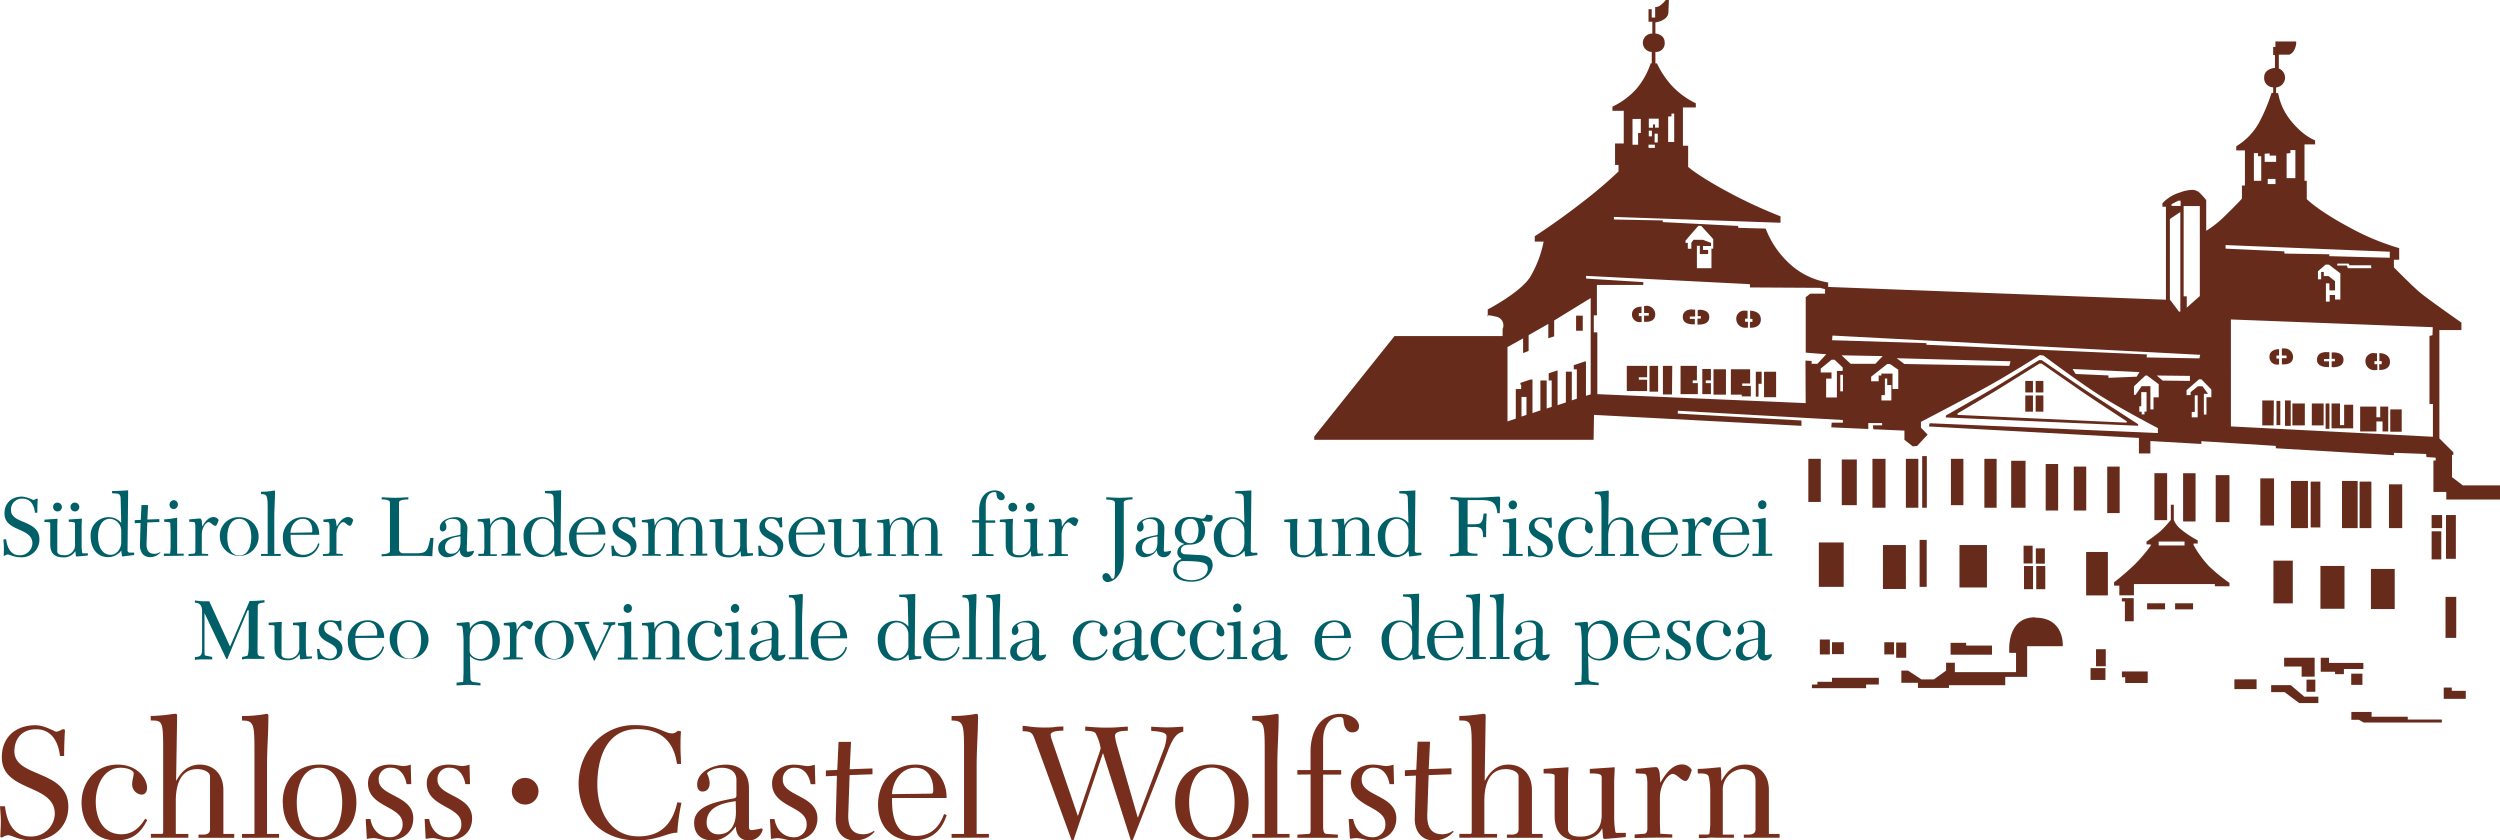 <svg xmlns="http://www.w3.org/2000/svg" viewBox="0 0 602.57 202.57"><defs><style>.cls-1{fill:#005f67;}.cls-2{fill:#672b1b;}.cls-3{fill:#782e1c;}</style></defs><g id="Ebene_2" data-name="Ebene 2"><g id="Ebene_1-2" data-name="Ebene 1"><path class="cls-1" d="M423.76,155.56c0,1.53-.66,2.81-2.21,2.81a1.41,1.41,0,0,1-1.51-1.53c0-2,2-2.47,3.72-2.68Zm1.65-3a2.71,2.71,0,0,0-3-3c-1.49,0-3.63.83-3.63,2.55,0,.51.25.87.68.87s.91-.36.91-1.08a3,3,0,0,0-.34-1.21,2.25,2.25,0,0,1,1.89-.73c1.3,0,1.85.73,1.85,1.51v2a.36.36,0,0,1-.32.38c-2.53.47-5.05,1.06-5.05,3.1a2.11,2.11,0,0,0,2.42,2.25,3.73,3.73,0,0,0,2.84-1.74h.05a1.56,1.56,0,0,0,1.61,1.74,1.81,1.81,0,0,0,1.78-1.35c0-.11-.06-.17-.19-.17a8.43,8.43,0,0,1-1.19.21c-.25,0-.36-.11-.36-.38Zm-8.48,3.86a3.46,3.46,0,0,1-3,2c-2.3,0-3.27-1.91-3.27-4.17,0-1.93,1-4.29,3.18-4.29.94,0,1.66.36,1.66.7s-.19.9-.19,1.34a1.3,1.3,0,0,0,1.19,1.38c.44,0,.7-.36.7-.87,0-1.21-1.25-3-3.76-3a4.6,4.6,0,0,0-4.57,4.82c0,2.62,1.66,4.82,4.38,4.82a4,4,0,0,0,4-2.59ZM401.62,159a6.22,6.22,0,0,1,.88-.11,5.7,5.7,0,0,1,.89.15,5.19,5.19,0,0,0,1,.15c2.12,0,3.16-1.25,3.16-2.8,0-3-4.4-2.78-4.4-4.89a1.44,1.44,0,0,1,1.58-1.55c1.19,0,1.78,1,2,2.09h.6l-.06-2.49a3.17,3.17,0,0,1-.9.19c-.34,0-1.06-.19-1.74-.19-1.79,0-2.8,1.06-2.8,2.38,0,3.08,4.39,2.87,4.39,5.14a1.59,1.59,0,0,1-1.59,1.72,2.53,2.53,0,0,1-2.51-2.32h-.58Zm-8.49-5.69c.08-1.63,1.17-3.36,3-3.36,1.57,0,2.28,1.34,2.28,2.77,0,.38-.05.51-.26.51Zm6.94.49c0-2.34-1.38-4.25-4-4.25-2.91,0-4.75,2.27-4.75,5.08,0,2.55,1.48,4.56,4.41,4.56a4.16,4.16,0,0,0,4.31-3.23l-.34-.12a3.63,3.63,0,0,1-3.52,2.78c-2.25,0-3.17-1.81-3.08-4.82Zm-17.35-.13c0-2.18,1.29-3.33,2.63-3.33,1.85,0,2.87,1.78,2.87,4.39s-1.44,4.06-2.93,4.06c-1.11,0-2.57-.76-2.57-2Zm2.59,10.89-1.64-.23a.83.83,0,0,1-.76-.83l-.13-5.45a3.8,3.8,0,0,0,2.74,1.14c2.74,0,4.48-2.1,4.48-4.86,0-2.42-1.44-4.78-3.82-4.78a3.92,3.92,0,0,0-3.38,1.89h0l-.06-.91c-.05-.53-.09-.64-.3-.64-.51,0-1.74.17-2.85.21v.58l.71.06c.48,0,.63.13.7.41a27.2,27.2,0,0,1,.25,4.33v6.3c0,.62-.08,2.07-.1,2.55l-1.58.13v.68c1,0,1.83-.13,2.89-.13s1.95.13,2.89.13Zm-15.12-9c0,1.53-.66,2.81-2.21,2.81a1.41,1.41,0,0,1-1.51-1.53c0-2,2-2.47,3.72-2.68Zm1.65-3a2.71,2.71,0,0,0-2.95-3c-1.48,0-3.63.83-3.63,2.55,0,.51.26.87.68.87s.91-.36.91-1.08a3,3,0,0,0-.34-1.21,2.27,2.27,0,0,1,1.89-.73c1.3,0,1.85.73,1.85,1.51v2a.35.35,0,0,1-.32.38c-2.52.47-5.05,1.06-5.05,3.1a2.11,2.11,0,0,0,2.42,2.25,3.75,3.75,0,0,0,2.85-1.74h0a1.57,1.57,0,0,0,1.61,1.74,1.81,1.81,0,0,0,1.78-1.35c0-.11-.06-.17-.19-.17a8.15,8.15,0,0,1-1.19.21c-.25,0-.36-.11-.36-.38Zm-8,6.28v-.48h-1.55v-8.61c0-2.35.17-4,.17-6.39,0-.17,0-.28-.23-.28a16.36,16.36,0,0,1-3.12.28v.57c1.46,0,1.59.41,1.59,3.66v10.77h-1.59v.48Zm-5.72,0v-.48h-1.55v-8.61c0-2.35.17-4,.17-6.39,0-.17,0-.28-.23-.28a16.36,16.36,0,0,1-3.12.28v.57c1.46,0,1.59.41,1.59,3.66v10.77h-1.59v.48Zm-12.38-5.54c.09-1.63,1.17-3.36,3-3.36,1.57,0,2.27,1.34,2.27,2.77,0,.38,0,.51-.26.51Zm7,.49c0-2.34-1.38-4.25-4-4.25a4.75,4.75,0,0,0-4.76,5.08c0,2.55,1.48,4.56,4.42,4.56a4.16,4.16,0,0,0,4.31-3.23l-.34-.12a3.65,3.65,0,0,1-3.53,2.78c-2.25,0-3.16-1.81-3.08-4.82Zm-12.37,1.91c0,1.36-1.06,2.93-2.5,2.93-2,0-3.08-1.8-3.08-4.46,0-1.85.7-4.23,2.89-4.23a2.89,2.89,0,0,1,2.69,2.85Zm3.12,2.4h-1.06a.51.51,0,0,1-.53-.57l.15-14.44c-1.36.08-2.76.17-3.88.17v.52l1.14.09c.62,0,.89.45.92,1.08l.14,6a3.85,3.85,0,0,0-3.08-1.4,4.34,4.34,0,0,0-4.28,4.63c0,2.57,1.31,5,4.22,5a3.86,3.86,0,0,0,3.14-1.57l.2,1.42,2.92-.36Zm-24.82-4.8c.08-1.63,1.17-3.36,3-3.36,1.57,0,2.28,1.34,2.28,2.77,0,.38,0,.51-.26.51Zm6.94.49c0-2.34-1.38-4.25-4-4.25-2.91,0-4.75,2.27-4.75,5.08,0,2.55,1.48,4.56,4.41,4.56a4.16,4.16,0,0,0,4.31-3.23l-.34-.12a3.63,3.63,0,0,1-3.52,2.78c-2.25,0-3.17-1.81-3.08-4.82ZM307,155.56c0,1.53-.66,2.81-2.21,2.81a1.41,1.41,0,0,1-1.51-1.53c0-2,2-2.47,3.72-2.68Zm1.66-3a2.71,2.71,0,0,0-2.95-3c-1.49,0-3.63.83-3.63,2.55,0,.51.25.87.67.87s.92-.36.92-1.08a3,3,0,0,0-.34-1.21,2.25,2.25,0,0,1,1.89-.73c1.29,0,1.85.73,1.85,1.51v2a.36.36,0,0,1-.32.38c-2.53.47-5.06,1.06-5.06,3.1a2.11,2.11,0,0,0,2.42,2.25,3.73,3.73,0,0,0,2.85-1.74h0a1.57,1.57,0,0,0,1.61,1.74,1.82,1.82,0,0,0,1.79-1.35c0-.11-.07-.17-.19-.17a8.72,8.72,0,0,1-1.19.21c-.26,0-.36-.11-.36-.38Zm-11.45-6a1,1,0,0,0,1,1.06,1.07,1.07,0,0,0,1-1.06,1,1,0,0,0-1-1.09,1.07,1.07,0,0,0-1,1.09m3.39,12.29v-.48H299v-6c0-1.47,0-2,0-2.3s0-.36-.12-.36a19.86,19.86,0,0,1-3.06.38v.58l.77.07c.27,0,.72.1.72.25,0,.72.06,1.44.06,2.29v3.12a15.81,15.81,0,0,1-.13,2H295.8v.48Zm-5.77-2.42a3.46,3.46,0,0,1-3,2c-2.3,0-3.27-1.91-3.27-4.17,0-1.93.95-4.29,3.18-4.29.94,0,1.66.36,1.66.7s-.19.9-.19,1.34a1.3,1.3,0,0,0,1.19,1.38c.44,0,.7-.36.7-.87,0-1.21-1.25-3-3.76-3a4.59,4.59,0,0,0-4.56,4.82c0,2.62,1.65,4.82,4.37,4.82a4,4,0,0,0,4-2.59Zm-9.42,0a3.46,3.46,0,0,1-3,2c-2.3,0-3.28-1.91-3.28-4.17,0-1.93,1-4.29,3.19-4.29.94,0,1.66.36,1.66.7s-.19.9-.19,1.34a1.3,1.3,0,0,0,1.19,1.38c.44,0,.7-.36.7-.87,0-1.21-1.26-3-3.76-3a4.6,4.6,0,0,0-4.57,4.82c0,2.62,1.66,4.82,4.38,4.82a4,4,0,0,0,4-2.59Zm-11.93-.83c0,1.53-.65,2.81-2.21,2.81a1.41,1.41,0,0,1-1.5-1.53c0-2,2-2.47,3.71-2.68Zm1.66-3a2.71,2.71,0,0,0-2.95-3c-1.49,0-3.63.83-3.63,2.55,0,.51.25.87.68.87s.91-.36.91-1.08a3,3,0,0,0-.34-1.21,2.25,2.25,0,0,1,1.89-.73c1.3,0,1.85.73,1.85,1.51v2a.36.36,0,0,1-.32.38c-2.53.47-5.05,1.06-5.05,3.1a2.1,2.1,0,0,0,2.41,2.25,3.73,3.73,0,0,0,2.85-1.74h0a1.57,1.57,0,0,0,1.62,1.74,1.81,1.81,0,0,0,1.78-1.35c0-.11-.06-.17-.19-.17a8.43,8.43,0,0,1-1.19.21c-.26,0-.36-.11-.36-.38Zm-8.48,3.86a3.46,3.46,0,0,1-3,2c-2.3,0-3.28-1.91-3.28-4.17,0-1.93,1-4.29,3.19-4.29.94,0,1.66.36,1.66.7s-.19.9-.19,1.34a1.3,1.3,0,0,0,1.19,1.38c.44,0,.7-.36.7-.87,0-1.21-1.26-3-3.76-3a4.6,4.6,0,0,0-4.57,4.82c0,2.62,1.66,4.82,4.38,4.82a4,4,0,0,0,4-2.59Zm-17.86-.83c0,1.53-.66,2.81-2.21,2.81a1.42,1.42,0,0,1-1.51-1.53c0-2,2-2.47,3.72-2.68Zm1.66-3a2.71,2.71,0,0,0-2.95-3c-1.49,0-3.63.83-3.63,2.55,0,.51.25.87.67.87s.92-.36.92-1.08a3,3,0,0,0-.34-1.21,2.25,2.25,0,0,1,1.89-.73c1.29,0,1.85.73,1.85,1.51v2a.36.36,0,0,1-.32.38c-2.53.47-5.06,1.06-5.06,3.1a2.11,2.11,0,0,0,2.42,2.25,3.73,3.73,0,0,0,2.85-1.74h0a1.57,1.57,0,0,0,1.61,1.74,1.82,1.82,0,0,0,1.79-1.35c0-.11-.07-.17-.19-.17a8.72,8.72,0,0,1-1.19.21c-.26,0-.36-.11-.36-.38Zm-8,6.28v-.48h-1.55v-8.61c0-2.35.17-4,.17-6.39,0-.17-.05-.28-.24-.28a16.36,16.36,0,0,1-3.12.28v.57c1.47,0,1.6.41,1.6,3.66v10.77h-1.6v.48Zm-5.72,0v-.48h-1.55v-8.61c0-2.35.17-4,.17-6.39,0-.17-.05-.28-.24-.28a16.22,16.22,0,0,1-3.12.28v.57c1.47,0,1.6.41,1.6,3.66v10.77h-1.6v.48Zm-12.38-5.54c.08-1.63,1.16-3.36,3-3.36,1.57,0,2.27,1.34,2.27,2.77,0,.38,0,.51-.25.51Zm6.94.49c0-2.34-1.38-4.25-4-4.25a4.75,4.75,0,0,0-4.76,5.08c0,2.55,1.49,4.56,4.42,4.56a4.16,4.16,0,0,0,4.31-3.23l-.34-.12a3.64,3.64,0,0,1-3.52,2.78c-2.26,0-3.17-1.81-3.08-4.82Zm-12.36,1.91c0,1.36-1.06,2.93-2.51,2.93-2,0-3.08-1.8-3.08-4.46,0-1.85.7-4.23,2.89-4.23a2.89,2.89,0,0,1,2.7,2.85Zm3.12,2.4h-1.06a.5.5,0,0,1-.53-.57l.14-14.44c-1.35.08-2.76.17-3.88.17v.52l1.15.09c.61,0,.89.45.91,1.08l.15,6a3.87,3.87,0,0,0-3.08-1.4,4.34,4.34,0,0,0-4.29,4.63c0,2.57,1.31,5,4.22,5a3.89,3.89,0,0,0,3.15-1.57l.19,1.42,2.93-.36Zm-24.83-4.8c.09-1.63,1.17-3.36,3-3.36,1.57,0,2.27,1.34,2.27,2.77,0,.38,0,.51-.26.51Zm6.95.49c0-2.34-1.38-4.25-4-4.25a4.75,4.75,0,0,0-4.76,5.08c0,2.55,1.48,4.56,4.42,4.56a4.16,4.16,0,0,0,4.31-3.23l-.34-.12a3.65,3.65,0,0,1-3.53,2.78c-2.25,0-3.16-1.81-3.08-4.82Zm-9.31,5.05v-.48h-1.55v-8.61c0-2.35.17-4,.17-6.39,0-.17,0-.28-.23-.28a16.36,16.36,0,0,1-3.12.28v.57c1.47,0,1.59.41,1.59,3.66v10.77h-1.59v.48Zm-8.91-3.25c0,1.53-.66,2.81-2.21,2.81a1.41,1.41,0,0,1-1.51-1.53c0-2,2-2.47,3.72-2.68Zm1.66-3a2.71,2.71,0,0,0-2.95-3c-1.49,0-3.64.83-3.64,2.55,0,.51.26.87.68.87s.92-.36.92-1.08a3,3,0,0,0-.34-1.21,2.25,2.25,0,0,1,1.89-.73c1.29,0,1.85.73,1.85,1.51v2a.36.36,0,0,1-.32.38c-2.53.47-5.06,1.06-5.06,3.1a2.11,2.11,0,0,0,2.42,2.25,3.73,3.73,0,0,0,2.85-1.74h0a1.57,1.57,0,0,0,1.61,1.74,1.82,1.82,0,0,0,1.79-1.35c0-.11-.07-.17-.19-.17a8.72,8.72,0,0,1-1.19.21c-.26,0-.36-.11-.36-.38Zm-11.45-6a1,1,0,0,0,1,1.06,1.06,1.06,0,0,0,1-1.06,1,1,0,0,0-1-1.09,1.07,1.07,0,0,0-1,1.09m3.39,12.29v-.48h-1.57v-6c0-1.47,0-2,0-2.3s0-.36-.12-.36a19.86,19.86,0,0,1-3.06.38v.58l.77.07c.27,0,.72.1.72.25,0,.72.06,1.44.06,2.29v3.12a15.81,15.81,0,0,1-.13,2h-1.46v.48Zm-5.77-2.42a3.46,3.46,0,0,1-3,2c-2.3,0-3.27-1.91-3.27-4.17,0-1.93.95-4.29,3.18-4.29.94,0,1.66.36,1.66.7s-.19.9-.19,1.34a1.3,1.3,0,0,0,1.19,1.38c.44,0,.7-.36.7-.87,0-1.21-1.25-3-3.76-3a4.59,4.59,0,0,0-4.56,4.82c0,2.62,1.65,4.82,4.37,4.82a4,4,0,0,0,4-2.59Zm-8.7,2.42v-.48h-1.36v-5.57a2.94,2.94,0,0,0-3-3.25,3.3,3.3,0,0,0-3,2h0a6.83,6.83,0,0,0-.1-1.7c-.23,0-2,.21-2.89.21v.58c.81,0,1.36,0,1.43.53a9.62,9.62,0,0,1,.17,1.7V157c0,.57-.09,1-.09,1.23a.24.24,0,0,1-.25.21h-1.11v.47c.43,0,.83,0,1.23,0l1.23,0h2v-.4h-1.42v-5.52a2.64,2.64,0,0,1,2.42-2.81c1,0,1.74.43,1.74,1.53v6.12c0,.43-.23.68-.93.68h-.56v.4Zm-14.78-12.29a1,1,0,0,0,1,1.06,1.06,1.06,0,0,0,1-1.06,1,1,0,0,0-1-1.09,1.08,1.08,0,0,0-1,1.09m3.4,12.29v-.48h-1.57v-6c0-1.47,0-2,0-2.3s0-.36-.13-.36a19.66,19.66,0,0,1-3.05.38v.58l.76.07c.28,0,.72.1.72.25,0,.72.07,1.44.07,2.29v3.12a15.81,15.81,0,0,1-.13,2h-1.47v.48Zm-15.25-9v.53l.85.08,3.86,8.69h.13l4-8.28c.11-.21.26-.34,1-.45v-.57c-1,0-1.93.07-2.91.07v.5c.68.09,1.34.15,1.34.3a3.23,3.23,0,0,1-.32.89l-2.59,5.5L141.2,151a1.79,1.79,0,0,1-.17-.47c0-.13.36-.17,1-.19v-.49Zm-9.54,4.48a4.67,4.67,0,1,0,4.67-4.82,4.45,4.45,0,0,0-4.67,4.82m1.78,0c0-2.06.72-4.42,2.89-4.42s2.89,2.36,2.89,4.42-.72,4.42-2.89,4.42-2.89-2.36-2.89-4.42m-9.41,4.55c1.34,0,2.68-.07,4-.07H126v-.4l-1.53-.08c0-.45,0-.92,0-1.62v-3c0-1.79,1.08-3,1.63-3s1,.89,1.64.89c.36,0,.59-.87.78-1.38a1.39,1.39,0,0,0-1.23-.72c-1.36,0-2.21,1.4-2.74,2.27h0l-.07-1.06c0-.46-.21-.87-.46-.87-.49,0-1.91.19-2.59.21v.58l1.08.07c.28,0,.41.34.41,1.31v5.65c0,.34-.11.64-.41.66l-1.21.08Zm-8.09-5.25c0-2.18,1.29-3.33,2.63-3.33,1.85,0,2.87,1.78,2.87,4.39s-1.44,4.06-2.93,4.06c-1.11,0-2.57-.76-2.57-2Zm2.59,10.89-1.64-.23a.83.83,0,0,1-.76-.83l-.13-5.45a3.8,3.8,0,0,0,2.74,1.14c2.74,0,4.48-2.1,4.48-4.86,0-2.42-1.44-4.78-3.82-4.78a3.92,3.92,0,0,0-3.38,1.89h0l-.06-.91c0-.53-.09-.64-.3-.64-.51,0-1.74.17-2.84.21v.58l.7.06c.49,0,.63.13.7.41a27.2,27.2,0,0,1,.25,4.33v6.3c0,.62-.08,2.07-.1,2.55l-1.58.13v.68c1,0,1.83-.13,2.89-.13s2,.13,2.89.13ZM93.94,154.33a4.67,4.67,0,1,0,4.67-4.82,4.45,4.45,0,0,0-4.67,4.82m1.78,0c0-2.06.73-4.42,2.89-4.42s2.89,2.36,2.89,4.42-.72,4.42-2.89,4.42-2.89-2.36-2.89-4.42m-10.07-1.06c.09-1.63,1.17-3.36,3-3.36,1.57,0,2.27,1.34,2.27,2.77,0,.38,0,.51-.25.51Zm6.95.49c0-2.34-1.38-4.25-4-4.25a4.75,4.75,0,0,0-4.76,5.08c0,2.55,1.49,4.56,4.42,4.56a4.16,4.16,0,0,0,4.31-3.23l-.34-.12a3.64,3.64,0,0,1-3.53,2.78c-2.25,0-3.16-1.81-3.08-4.82Zm-16,5.2a6.08,6.08,0,0,1,.87-.11,5.62,5.62,0,0,1,.9.15,5.22,5.22,0,0,0,1,.15c2.13,0,3.17-1.25,3.17-2.8,0-3-4.4-2.78-4.4-4.89a1.44,1.44,0,0,1,1.57-1.55c1.2,0,1.79,1,2,2.09h.6l-.06-2.49a3.17,3.17,0,0,1-.9.19c-.34,0-1.06-.19-1.74-.19-1.79,0-2.81,1.06-2.81,2.38,0,3.08,4.4,2.87,4.4,5.14a1.6,1.6,0,0,1-1.59,1.72A2.52,2.52,0,0,1,77,156.43h-.58Zm-1.37-.74H74c-.06,0-.11,0-.15-.23a13.52,13.52,0,0,1-.13-1.6v-4.5c0-.81.07-1.38.07-2l-3.17.21v.58c1.28,0,1.51.1,1.51.53v4.73a2.48,2.48,0,0,1-2.7,2.77c-.7,0-1.57-.13-1.57-1v-6c0-.77.06-1.4.06-1.83l-3.16.21v.58c1.24,0,1.4.08,1.4.31V156c0,2.29,1.19,3.14,3.06,3.14a3.21,3.21,0,0,0,3-1.52h0l.1,1.12c0,.1.09.19.17.19s1.91-.15,2.72-.23Zm-13.1-12.09c0-.7.45-.8,1.62-.91v-.57a29.26,29.26,0,0,1-3,.19,4.8,4.8,0,0,1-.58,0l-4.73,11-5-10.92c-.7,0-1.12,0-1.69,0a11.76,11.76,0,0,1-1.77-.21v.55c1.24.06,1.73.72,1.73,2.1v9.11c0,1.42-.3,1.83-1.73,1.91v.68c.07,0,.13,0,.43-.06a11.79,11.79,0,0,1,1.68-.07c.93,0,1.59,0,2.06,0v-.59L49.48,158c-.19,0-.19-.79-.19-1.55v-8.67h0l5.27,11.06h.23l4.87-11.7.14-.08c.07,0,.15,0,.15.17v8.47c0,1.11-.15,2.32-.38,2.38l-1.23.28v.57c.08,0,.15,0,.4-.06a9.65,9.65,0,0,1,1.55-.07h3.44v-.55c-1.46-.06-1.66-.19-1.66-1.27Z"/><path class="cls-1" d="M423.76,121.66a1,1,0,0,0,1,1.06,1.05,1.05,0,0,0,1-1.06,1,1,0,0,0-1-1.08,1.06,1.06,0,0,0-1,1.08m3.39,12.3v-.49h-1.57v-6c0-1.46,0-2,0-2.29s0-.36-.13-.36a19.66,19.66,0,0,1-3.05.38v.58l.76.06c.28,0,.73.11.73.26,0,.72.06,1.44.06,2.29v3.12a15.66,15.66,0,0,1-.13,1.95H422.4V134Zm-12.47-5.54c.09-1.64,1.17-3.36,3-3.36,1.57,0,2.27,1.34,2.27,2.76,0,.39,0,.51-.25.51Zm6.95.48c0-2.33-1.38-4.24-4-4.24a4.75,4.75,0,0,0-4.76,5.07c0,2.55,1.49,4.57,4.42,4.57a4.17,4.17,0,0,0,4.31-3.23l-.34-.13a3.66,3.66,0,0,1-3.53,2.79c-2.25,0-3.16-1.81-3.08-4.83ZM405.33,134c1.34,0,2.67-.06,4-.06h.76v-.4l-1.53-.09c0-.44,0-.91,0-1.61v-3c0-1.78,1.09-3,1.64-3s1,.89,1.63.89c.36,0,.6-.87.79-1.38a1.42,1.42,0,0,0-1.23-.72c-1.36,0-2.21,1.4-2.74,2.27h-.05l-.06-1.06c0-.47-.21-.87-.47-.87-.48,0-1.9.19-2.58.21v.58l1.08.06c.27,0,.4.34.4,1.32v5.64c0,.34-.1.64-.4.66l-1.21.09Zm-7.84-5.6c.08-1.64,1.17-3.36,3-3.36,1.58,0,2.28,1.34,2.28,2.76,0,.39,0,.51-.26.51Zm6.94.48c0-2.33-1.37-4.24-4-4.24a4.74,4.74,0,0,0-4.75,5.07c0,2.55,1.48,4.57,4.41,4.57a4.16,4.16,0,0,0,4.31-3.23l-.34-.13a3.64,3.64,0,0,1-3.52,2.79c-2.25,0-3.17-1.81-3.08-4.83ZM389.24,134v-.49h-1.62v-4.18c0-1.89.49-4.06,2.75-4.06.89,0,1.61.42,1.61.91v6.74c0,.42-.23.68-.93.68h-.56v.4H395v-.49h-1.36v-5.56a2.94,2.94,0,0,0-3-3.25,3.29,3.29,0,0,0-3,2l0,0,.12-8.17c0-.17,0-.28-.23-.28s-1.59.26-3.12.28v.57c1.47,0,1.59,0,1.59,3.65v10.5c0,.19,0,.27-.17.27h-1.4V134Zm-5.6-2.42a3.45,3.45,0,0,1-3,2c-2.29,0-3.27-1.91-3.27-4.16,0-1.93,1-4.29,3.19-4.29.93,0,1.66.36,1.66.7s-.19.89-.19,1.34a1.3,1.3,0,0,0,1.18,1.38c.45,0,.7-.36.7-.87,0-1.21-1.25-3-3.75-3a4.59,4.59,0,0,0-4.57,4.82c0,2.61,1.66,4.82,4.37,4.82a4,4,0,0,0,4-2.59Zm-15.31,2.57a4.93,4.93,0,0,1,.87-.11,5.62,5.62,0,0,1,.9.15,6.21,6.21,0,0,0,1,.15c2.13,0,3.17-1.25,3.17-2.8,0-3-4.4-2.79-4.4-4.89a1.44,1.44,0,0,1,1.57-1.55c1.2,0,1.79,1,2,2.08h.6l-.06-2.48a3.55,3.55,0,0,1-.9.19c-.34,0-1.06-.19-1.74-.19-1.79,0-2.81,1.06-2.81,2.38,0,3.08,4.4,2.86,4.4,5.14a1.6,1.6,0,0,1-1.59,1.72,2.53,2.53,0,0,1-2.51-2.32h-.58Zm-4.7-12.45a1,1,0,0,0,1,1.06,1,1,0,0,0,1-1.06,1,1,0,0,0-1-1.08,1.06,1.06,0,0,0-1,1.08M367,134v-.49h-1.57v-6c0-1.46,0-2,0-2.29s0-.36-.12-.36a19.86,19.86,0,0,1-3.06.38v.58l.77.06c.27,0,.72.11.72.26,0,.72.06,1.44.06,2.29v3.12a15.66,15.66,0,0,1-.13,1.95h-1.46V134ZM349.6,120.37c1.09,0,2,.19,2,.76v11.68c0,.58-.93.73-2.14.77v.51c.46,0,.95-.05,1.48-.07s1.15-.06,1.78-.06c1.34,0,2.47,0,3.38,0v-.51c-1.44,0-2.38-.19-2.38-.76V127h1.45c1.76,0,2.29.32,2.29,2.47h.74c0-.7,0-1.53,0-2,0-1.42.09-2.78.13-3.69h-.74c-.26,2.42-.64,2.59-2.64,2.59h-1.21v-5.84h3.08c2.89,0,3.8.55,4.08,3.16h.59c0-1.08.09-2.29.09-3.56,0-.26-.13-.45-.28-.45l-2.27.13c-1.17.06-2.5.13-3.42.13h-1.72c-.79,0-1.68,0-2.44-.07s-1.44-.06-1.85-.06Zm-10.13,10.45c0,1.36-1.06,2.93-2.5,2.93-2,0-3.09-1.81-3.09-4.46,0-1.85.71-4.23,2.89-4.23a2.89,2.89,0,0,1,2.7,2.85Zm3.12,2.4h-1.06a.52.52,0,0,1-.53-.58l.15-14.44c-1.36.09-2.76.17-3.89.17v.53l1.15.09c.62,0,.89.44.91,1.08l.15,6a3.85,3.85,0,0,0-3.08-1.4,4.35,4.35,0,0,0-4.29,4.63c0,2.57,1.32,5,4.23,5a3.86,3.86,0,0,0,3.14-1.57l.19,1.42,2.93-.36ZM331.4,134v-.49H330v-5.56a2.94,2.94,0,0,0-3-3.25,3.31,3.31,0,0,0-3,2h0a6.19,6.19,0,0,0-.11-1.7c-.23,0-1.95.21-2.88.21v.57c.8,0,1.36,0,1.42.53a9.84,9.84,0,0,1,.17,1.7v4.1c0,.58-.09,1-.09,1.23a.24.24,0,0,1-.25.22h-1.11V134c.43,0,.83,0,1.24,0l1.23,0h2v-.4h-1.42V128a2.64,2.64,0,0,1,2.42-2.8c1,0,1.74.42,1.74,1.53v6.12c0,.42-.23.68-.93.68h-.55v.4ZM320,133.37h-1.21c-.06,0-.11-.05-.15-.24a13.32,13.32,0,0,1-.13-1.59V127c0-.81.07-1.39.07-2l-3.17.21v.57c1.28,0,1.51.11,1.51.53v4.74a2.47,2.47,0,0,1-2.7,2.76c-.7,0-1.57-.13-1.57-.95v-6c0-.76.07-1.4.07-1.82l-3.17.21v.57c1.24,0,1.41.09,1.41.32v5.06c0,2.29,1.18,3.14,3.05,3.14a3.2,3.2,0,0,0,3-1.53h0l.1,1.12c0,.11.09.2.17.2s1.91-.15,2.72-.24Zm-20.07-2.55c0,1.36-1.06,2.93-2.5,2.93-2,0-3.08-1.81-3.08-4.46,0-1.85.7-4.23,2.88-4.23a2.89,2.89,0,0,1,2.7,2.85Zm3.12,2.4H302a.52.52,0,0,1-.53-.58l.15-14.44c-1.36.09-2.76.17-3.89.17v.53l1.15.09c.62,0,.89.44.91,1.08l.15,6a3.85,3.85,0,0,0-3.08-1.4,4.35,4.35,0,0,0-4.29,4.63c0,2.57,1.32,5,4.23,5a3.86,3.86,0,0,0,3.14-1.57l.19,1.42,2.93-.36Zm-15.8,6.62c-1.93,0-3.63-.74-3.63-2.72,0-1,.61-1.89,1.42-1.89,4.8,0,6.06.36,6.06,1.81,0,2.06-2.28,2.8-3.85,2.8m-.42-8.92c-1.53,0-2.11-1.38-2.11-2.69,0-1.51.49-3.17,2.26-3.17,1.55,0,1.89,1.55,1.89,2.78s-.36,3.08-2,3.08m3.91-6.9c-.22.55-.41,1-1,1a6.19,6.19,0,0,1-1.13-.21,7.56,7.56,0,0,0-1.74-.19,3.42,3.42,0,0,0-3.74,3.46,2.94,2.94,0,0,0,2.15,2.95v.17a2,2,0,0,0-1.55,1.85,1.57,1.57,0,0,0,.93,1.55v.19a2.83,2.83,0,0,0-1.91,2.55c0,1.89,1.7,2.86,4.44,2.86,3.57,0,5.05-2.5,5.05-3.9s-.63-2.4-3-2.51l-3.29-.17c-1,0-1.38-.42-1.38-.89,0-.93.63-1.45,1.95-1.45,2.68,0,3.91-1.35,3.91-3.46a3.71,3.71,0,0,0-.72-2.23l.06-.08a6.75,6.75,0,0,0,1.57.23c.64,0,.89-.38.89-1a1.51,1.51,0,0,0-.08-.51Zm-11.8,6.69c0,1.53-.65,2.8-2.21,2.8a1.4,1.4,0,0,1-1.5-1.52c0-2,2-2.47,3.71-2.68Zm1.66-3a2.7,2.7,0,0,0-2.95-3c-1.49,0-3.63.82-3.63,2.55,0,.51.25.87.68.87s.91-.36.91-1.09a3.08,3.08,0,0,0-.34-1.21,2.26,2.26,0,0,1,1.89-.72c1.3,0,1.85.72,1.85,1.51v2a.36.36,0,0,1-.32.38c-2.53.46-5,1.06-5,3.1A2.1,2.1,0,0,0,276,134.3a3.76,3.76,0,0,0,2.85-1.74h0a1.58,1.58,0,0,0,1.62,1.74,1.81,1.81,0,0,0,1.78-1.36c0-.1-.06-.17-.19-.17a8.43,8.43,0,0,1-1.19.21c-.26,0-.36-.1-.36-.38Zm-14-7.3c1.17,0,2.1.19,2.1.76v15.68c0,2.29-.17,2.65-.61,2.65s-.47-1.36-1.57-1.36a.85.85,0,0,0-.83.92,1.23,1.23,0,0,0,1.31,1.22c.9,0,3.82-1.14,3.82-6.53V121.13c0-.57.94-.72,2.11-.76v-.51c-.77,0-1.81.12-3.17.12s-2.4-.12-3.16-.12Zm-14,13.65c1.33,0,2.67-.06,4-.06h.76v-.4l-1.53-.09c0-.44,0-.91,0-1.61v-3c0-1.78,1.08-3,1.64-3s1,.89,1.63.89c.36,0,.6-.87.79-1.38a1.42,1.42,0,0,0-1.24-.72c-1.35,0-2.2,1.4-2.74,2.27h0l-.06-1.06c0-.47-.21-.87-.47-.87-.49,0-1.91.19-2.59.21v.58l1.09.06c.27,0,.4.34.4,1.32v5.64c0,.34-.11.64-.4.66l-1.21.09Zm-5.38-11.8a1.06,1.06,0,1,0,1.06-1.07,1,1,0,0,0-1.06,1.07m-4.21,0a1.06,1.06,0,1,0,1.06-1.07,1,1,0,0,0-1.06,1.07Zm8.39,11.15h-1.21c-.06,0-.11-.05-.15-.24a13.32,13.32,0,0,1-.13-1.59V127c0-.81.07-1.39.07-2l-3.17.21v.57c1.28,0,1.51.11,1.51.53v4.74a2.47,2.47,0,0,1-2.7,2.76c-.7,0-1.57-.13-1.57-.95v-6c0-.76.07-1.4.07-1.82l-3.17.21v.57c1.24,0,1.41.09,1.41.32v5.06c0,2.29,1.18,3.14,3.05,3.14a3.2,3.2,0,0,0,3-1.53h0l.1,1.12c0,.11.09.2.17.2s1.91-.15,2.72-.24Zm-15.44-7.44v7c0,.45-.06.55-.34.55l-1.34.09v.4h5.14v-.4l-1.38-.09c-.34,0-.49-.21-.49-1v-6.52h2.29v-.57h-2.29V121.6c0-1.42.57-3,2.17-3,.42,0,.42.32.44.6,0,.55.34,1.36,1.08,1.36.54,0,.88-.26.88-.75,0-1-1.36-1.61-2.32-1.61-2.74,0-3.84,2.38-3.84,4.8v2.36h-1.68v.57Zm-8.9,8v-.49h-1.11v-5c0-2.3-.67-3.78-2.9-3.78a2.92,2.92,0,0,0-3,2.44h0a2.54,2.54,0,0,0-2.65-2.44,3.12,3.12,0,0,0-2.94,2.18h0a9.9,9.9,0,0,0-.21-1.84c-.17,0-1.53.3-2.89.38v.48l.77.06c.27,0,.72.11.72.26,0,.55.06,1.27.06,2.12v5.11c0,.08-.08.15-.21.15h-1.23v.4h2l1.42,0c.4,0,.74.05,1,.05v-.41l-1.43-.07v-4.69c0-1.68.49-3.63,2.62-3.63,1,0,1.55.47,1.55,1.46v6.86l-1.4.07V134c.7,0,1.4-.07,2.1-.07s1.4.07,2.1.07v-.41l-1.21-.07v-4.69c0-1.68.49-3.63,2.61-3.63,1,0,1.55.47,1.55,1.46v6.61c0,.19,0,.26-.23.26H223v.4Zm-17-.59h-1.21c-.07,0-.11-.05-.15-.24a13.32,13.32,0,0,1-.13-1.59V127c0-.81.06-1.39.06-2l-3.16.21v.57c1.28,0,1.51.11,1.51.53v4.74a2.47,2.47,0,0,1-2.7,2.76c-.7,0-1.57-.13-1.57-.95v-6c0-.76.06-1.4.06-1.82l-3.16.21v.57c1.23,0,1.4.09,1.4.32v5.06c0,2.29,1.19,3.14,3.06,3.14a3.18,3.18,0,0,0,2.95-1.53h0l.11,1.12c0,.11.09.2.17.2s1.91-.15,2.72-.24Zm-18.25-5c.09-1.64,1.17-3.36,3-3.36,1.57,0,2.27,1.34,2.27,2.76,0,.39,0,.51-.25.51Zm7,.48c0-2.33-1.38-4.24-4-4.24a4.75,4.75,0,0,0-4.76,5.07c0,2.55,1.49,4.57,4.42,4.57a4.17,4.17,0,0,0,4.31-3.23l-.34-.13a3.66,3.66,0,0,1-3.53,2.79c-2.25,0-3.16-1.81-3.08-4.83Zm-16,5.21a4.93,4.93,0,0,1,.87-.11,5.51,5.51,0,0,1,.89.15,6.15,6.15,0,0,0,1,.15c2.13,0,3.17-1.25,3.17-2.8,0-3-4.4-2.79-4.4-4.89a1.43,1.43,0,0,1,1.57-1.55c1.19,0,1.79,1,2,2.08h.6l-.07-2.48a3.38,3.38,0,0,1-.89.19c-.34,0-1.07-.19-1.75-.19-1.78,0-2.8,1.06-2.8,2.38,0,3.08,4.4,2.86,4.4,5.14a1.6,1.6,0,0,1-1.6,1.72,2.54,2.54,0,0,1-2.51-2.32h-.57Zm-1.37-.74h-1.21c-.07,0-.11-.05-.15-.24a13.32,13.32,0,0,1-.13-1.59V127c0-.81.06-1.39.06-2l-3.16.21v.57c1.28,0,1.51.11,1.51.53v4.74a2.47,2.47,0,0,1-2.7,2.76c-.7,0-1.57-.13-1.57-.95v-6c0-.76.06-1.4.06-1.82l-3.16.21v.57c1.23,0,1.4.09,1.4.32v5.06c0,2.29,1.19,3.14,3.06,3.14a3.18,3.18,0,0,0,3-1.53h0l.1,1.12c0,.11.09.2.17.2s1.91-.15,2.72-.24Zm-11,.59v-.49H169.3v-5c0-2.3-.67-3.78-2.9-3.78a2.92,2.92,0,0,0-3,2.44h0a2.54,2.54,0,0,0-2.65-2.44,3.12,3.12,0,0,0-2.94,2.18h0a9.08,9.08,0,0,0-.21-1.84c-.17,0-1.53.3-2.89.38v.48l.77.06c.27,0,.72.11.72.26,0,.55.06,1.27.06,2.12v5.11c0,.08-.08.15-.21.15h-1.23v.4h2l1.42,0c.4,0,.74.05,1,.05v-.41l-1.43-.07v-4.69c0-1.68.49-3.63,2.62-3.63,1,0,1.55.47,1.55,1.46v6.86l-1.4.07V134c.7,0,1.4-.07,2.1-.07s1.4.07,2.1.07v-.41l-1.21-.07v-4.69c0-1.68.49-3.63,2.61-3.63,1,0,1.55.47,1.55,1.46v6.61c0,.19,0,.26-.23.26h-1.1v.4Zm-23,.15a5,5,0,0,1,.88-.11,5.7,5.7,0,0,1,.89.15,6.15,6.15,0,0,0,1,.15c2.12,0,3.16-1.25,3.16-2.8,0-3-4.4-2.79-4.4-4.89a1.44,1.44,0,0,1,1.58-1.55c1.19,0,1.78,1,1.95,2.08h.6l-.06-2.48a3.55,3.55,0,0,1-.9.19c-.34,0-1.06-.19-1.74-.19-1.79,0-2.8,1.06-2.8,2.38,0,3.08,4.39,2.86,4.39,5.14a1.6,1.6,0,0,1-1.59,1.72,2.53,2.53,0,0,1-2.51-2.32h-.58Zm-8.49-5.69c.08-1.64,1.17-3.36,3-3.36,1.57,0,2.28,1.34,2.28,2.76,0,.39,0,.51-.26.51Zm6.94.48c0-2.33-1.38-4.24-4-4.24a4.74,4.74,0,0,0-4.75,5.07c0,2.55,1.48,4.57,4.41,4.57a4.17,4.17,0,0,0,4.31-3.23l-.34-.13a3.64,3.64,0,0,1-3.52,2.79c-2.25,0-3.17-1.81-3.08-4.83Zm-12.36,1.92c0,1.36-1.06,2.93-2.51,2.93-2,0-3.08-1.81-3.08-4.46,0-1.85.7-4.23,2.89-4.23a2.89,2.89,0,0,1,2.7,2.85Zm3.12,2.4h-1.06a.52.52,0,0,1-.53-.58l.15-14.44c-1.36.09-2.76.17-3.89.17v.53l1.15.09c.61,0,.89.44.91,1.08l.15,6a3.87,3.87,0,0,0-3.08-1.4,4.35,4.35,0,0,0-4.29,4.63c0,2.57,1.32,5,4.23,5a3.87,3.87,0,0,0,3.14-1.57l.19,1.42,2.93-.36Zm-11.19.74v-.49h-1.36v-5.56a2.94,2.94,0,0,0-3-3.25,3.31,3.31,0,0,0-3,2h0a6.19,6.19,0,0,0-.11-1.7c-.23,0-2,.21-2.89.21v.57c.81,0,1.36,0,1.43.53a9.84,9.84,0,0,1,.17,1.7v4.1c0,.58-.09,1-.09,1.23a.24.24,0,0,1-.25.22h-1.11V134c.43,0,.83,0,1.24,0l1.23,0h2v-.4H118.2V128a2.64,2.64,0,0,1,2.42-2.8c1,0,1.74.42,1.74,1.53v6.12c0,.42-.23.68-.93.68h-.55v.4Zm-14.51-3.25c0,1.53-.66,2.8-2.21,2.8a1.4,1.4,0,0,1-1.51-1.52c0-2,2-2.47,3.72-2.68Zm1.65-3a2.7,2.7,0,0,0-3-3c-1.48,0-3.63.82-3.63,2.55,0,.51.26.87.68.87s.91-.36.91-1.09a3.08,3.08,0,0,0-.34-1.21,2.28,2.28,0,0,1,1.89-.72c1.3,0,1.85.72,1.85,1.51v2a.36.36,0,0,1-.32.38c-2.52.46-5.05,1.06-5.05,3.1A2.11,2.11,0,0,0,108,134.3a3.78,3.78,0,0,0,2.85-1.74h0a1.57,1.57,0,0,0,1.61,1.74,1.82,1.82,0,0,0,1.79-1.36c0-.1-.07-.17-.2-.17a8.15,8.15,0,0,1-1.19.21c-.25,0-.36-.1-.36-.38Zm-20.65-7.3c1.11,0,2,.19,2,.76v11.68c0,.58-.93.73-2,.77v.51c.17,0,.64-.05,1.36-.07s1.72-.06,3-.06h1.89c.85,0,1.81,0,2.83,0s2.08.06,3.14.11c0-.77.23-3.7.28-4.42h-.77c-.64,3.21-.93,3.7-3.38,3.7h-3a1,1,0,0,1-1.17-1.15V121.13c0-.57.94-.72,2.25-.76v-.51c-.59,0-1.76.12-3.2.12s-2.61-.12-3.21-.12ZM77.85,134c1.34,0,2.68-.06,4-.06h.77v-.4l-1.53-.09c0-.44,0-.91,0-1.61v-3c0-1.78,1.08-3,1.63-3s1,.89,1.64.89c.36,0,.59-.87.78-1.38a1.39,1.39,0,0,0-1.23-.72c-1.36,0-2.21,1.4-2.74,2.27h0L81,125.87c0-.47-.21-.87-.46-.87-.49,0-1.91.19-2.59.21v.58l1.08.06c.28,0,.41.34.41,1.32v5.64c0,.34-.11.64-.41.66l-1.21.09ZM70,128.42c.09-1.64,1.17-3.36,3-3.36,1.57,0,2.27,1.34,2.27,2.76,0,.39,0,.51-.25.51Zm6.95.48c0-2.33-1.38-4.24-4-4.24a4.75,4.75,0,0,0-4.76,5.07c0,2.55,1.49,4.57,4.42,4.57A4.17,4.17,0,0,0,77,131.07l-.34-.13a3.66,3.66,0,0,1-3.53,2.79c-2.25,0-3.16-1.81-3.08-4.83ZM67.66,134v-.49H66.11v-8.6c0-2.36.17-4,.17-6.39,0-.17,0-.28-.24-.28a16.36,16.36,0,0,1-3.12.28v.57c1.47,0,1.6.4,1.6,3.65v10.77h-1.6V134ZM53,129.48a4.67,4.67,0,1,0,4.67-4.82A4.45,4.45,0,0,0,53,129.48m1.78,0c0-2.06.72-4.42,2.89-4.42s2.89,2.36,2.89,4.42-.72,4.42-2.89,4.42-2.89-2.36-2.89-4.42M45.4,134c1.34,0,2.67-.06,4-.06h.77v-.4l-1.53-.09c0-.44,0-.91,0-1.61v-3c0-1.78,1.09-3,1.64-3s1,.89,1.63.89c.37,0,.6-.87.79-1.38a1.42,1.42,0,0,0-1.23-.72c-1.36,0-2.21,1.4-2.74,2.27h0l-.07-1.06c0-.47-.21-.87-.46-.87-.49,0-1.91.19-2.59.21v.58l1.08.06c.28,0,.4.34.4,1.32v5.64c0,.34-.1.64-.4.66l-1.21.09Zm-4.53-12.36a1,1,0,0,0,1,1.06,1.05,1.05,0,0,0,1-1.06,1,1,0,0,0-1-1.08,1.06,1.06,0,0,0-1,1.08m3.4,12.3v-.49H42.7v-6c0-1.46,0-2,0-2.29s0-.36-.13-.36a19.66,19.66,0,0,1-3,.38v.58l.76.06c.28,0,.72.11.72.26,0,.72.07,1.44.07,2.29v3.12a17.85,17.85,0,0,1-.13,1.95H39.51V134Zm-5.86-8.82-2.89.1.17-3.48H34.1l-.17,3.57-1.45.06v.74l1.4-.06-.15,5.4c0,1.62.83,2.83,2.43,2.83a3.25,3.25,0,0,0,2.5-1.1l-.06-.13a2.3,2.3,0,0,1-1.36.44c-1.38,0-2-.85-1.91-2.57l.17-5,2.91-.1Zm-9.19,5.68c0,1.36-1.07,2.93-2.51,2.93-2,0-3.08-1.81-3.08-4.46,0-1.85.7-4.23,2.89-4.23a2.89,2.89,0,0,1,2.7,2.85Zm3.11,2.4H31.27a.52.52,0,0,1-.53-.58l.15-14.44c-1.36.09-2.76.17-3.88.17v.53l1.14.09c.62,0,.9.44.92,1.08l.15,6a3.89,3.89,0,0,0-3.09-1.4,4.34,4.34,0,0,0-4.28,4.63c0,2.57,1.31,5,4.22,5a3.89,3.89,0,0,0,3.15-1.57l.19,1.42,2.92-.36ZM17,122.22A1.06,1.06,0,1,0,18,121.15,1,1,0,0,0,17,122.22m-4.2,0a1.06,1.06,0,1,0,1.06-1.07,1,1,0,0,0-1.06,1.07Zm8.38,11.15H19.94c-.06,0-.1-.05-.15-.24a13.68,13.68,0,0,1-.12-1.59V127c0-.81.06-1.39.06-2l-3.16.21v.57c1.27,0,1.51.11,1.51.53v4.74a2.47,2.47,0,0,1-2.7,2.76c-.7,0-1.57-.13-1.57-.95v-6c0-.76.06-1.4.06-1.82l-3.16.21v.57c1.23,0,1.4.09,1.4.32v5.06c0,2.29,1.19,3.14,3.06,3.14a3.19,3.19,0,0,0,3-1.53h0l.11,1.12c0,.11.08.2.17.2s1.91-.15,2.71-.24ZM.84,130c0,.64.1,1.28.1,1.89s0,1.36-.06,2l.19.09a1.88,1.88,0,0,1,.76-.34c.54,0,1.45.68,3.15.68A4.27,4.27,0,0,0,9.5,130c0-4.74-6.84-3.65-6.84-7a2.6,2.6,0,0,1,2.76-2.81c2,0,2.83,1.62,3,3.4H9c0-1.08,0-2.21.11-3.33l-.28-.09a2.19,2.19,0,0,1-.83.34,8.36,8.36,0,0,0-2.63-.82c-2.55,0-4.29,1.52-4.29,4.07,0,4.46,6.73,3.32,6.73,7.2a3,3,0,0,1-3.1,2.87c-2.23,0-3-2-3.23-3.84Z"/><rect class="cls-2" x="435.86" y="110.59" width="3" height="10.39"/><rect class="cls-2" x="443.92" y="110.75" width="3.62" height="11.01"/><rect class="cls-2" x="451.31" y="110.59" width="3.15" height="11.79"/><rect class="cls-2" x="459.37" y="110.59" width="3" height="11.79"/><rect class="cls-2" x="463.3" y="109.93" width="1.12" height="12.45"/><rect class="cls-2" x="470.23" y="110.59" width="3" height="11.17"/><rect class="cls-2" x="478.29" y="110.59" width="2.95" height="11.79"/><rect class="cls-2" x="484.75" y="111.06" width="3.46" height="11.32"/><rect class="cls-2" x="493.07" y="111.84" width="3" height="11.21"/><rect class="cls-2" x="499.84" y="112.46" width="3" height="10.59"/><rect class="cls-2" x="507.9" y="112.46" width="3" height="11.21"/><rect class="cls-2" x="519.27" y="114.05" width="3.07" height="11.32"/><rect class="cls-2" x="526.19" y="114.06" width="3" height="11.63"/><rect class="cls-2" x="534.05" y="114.52" width="3.31" height="11.32"/><rect class="cls-2" x="544.8" y="115.3" width="3.31" height="11.37"/><rect class="cls-2" x="552.19" y="115.92" width="4.09" height="11.37"/><rect class="cls-2" x="556.94" y="116.08" width="2.33" height="11.05"/><rect class="cls-2" x="564.49" y="115.92" width="3.77" height="11.37"/><rect class="cls-2" x="568.73" y="116.08" width="2.84" height="11.21"/><rect class="cls-2" x="575.81" y="116.74" width="3.19" height="10.55"/><rect class="cls-2" x="586.09" y="124.14" width="2.53" height="3.15"/><rect class="cls-2" x="586.09" y="128.06" width="2.33" height="6.77"/><rect class="cls-2" x="589.55" y="124.14" width="2.38" height="10.55"/><rect class="cls-2" x="438.39" y="130.75" width="5.99" height="10.7"/><rect class="cls-2" x="453.84" y="131.37" width="5.53" height="10.59"/><rect class="cls-2" x="462.68" y="130.13" width="1.71" height="11.32"/><rect class="cls-2" x="472.29" y="131.37" width="6.62" height="10.23"/><rect class="cls-2" x="487.74" y="131.53" width="2.18" height="4.28"/><rect class="cls-2" x="487.84" y="136.43" width="2.18" height="5.58"/><rect class="cls-2" x="490.79" y="136.43" width="2.18" height="5.58"/><rect class="cls-2" x="490.69" y="132.17" width="2.18" height="3.69"/><rect class="cls-2" x="502.82" y="133.04" width="5.24" height="10.47"/><rect class="cls-2" x="547.96" y="135.13" width="4.67" height="10.3"/><rect class="cls-2" x="559.29" y="136.41" width="5.8" height="10.32"/><rect class="cls-2" x="571.46" y="137.13" width="5.73" height="9.67"/><rect class="cls-2" x="589.44" y="143.86" width="2.58" height="9.89"/><polygon class="cls-2" points="590.95 165.72 589.01 165.72 589.01 168.44 594.32 168.44 594.32 166.51 590.95 166.51 590.95 165.72"/><polygon class="cls-2" points="514.29 144.17 511.43 144.17 511.43 144.97 512.16 144.97 512.16 149.74 514.29 149.74 514.29 144.17"/><rect class="cls-2" x="517.51" y="145.41" width="4.33" height="1.46"/><rect class="cls-2" x="524.26" y="145.41" width="4.33" height="1.46"/><rect class="cls-2" x="438.63" y="154.14" width="2.42" height="3.6"/><rect class="cls-2" x="441.56" y="154.8" width="2.86" height="2.86"/><rect class="cls-2" x="454.17" y="154.8" width="2.35" height="2.93"/><rect class="cls-2" x="457.03" y="154.87" width="2.42" height="3.67"/><polygon class="cls-2" points="473.89 154.94 470.15 154.94 470.15 157.8 480.13 157.8 480.13 155.6 473.89 155.6 473.89 154.94"/><polygon class="cls-2" points="452.85 163.37 441.56 163.37 441.56 164.33 438.05 164.33 438.05 164.99 436.72 164.99 436.72 165.87 449.78 165.87 449.78 164.99 452.85 164.99 452.85 163.37"/><path class="cls-2" d="M490.51,148.79c-7.11,0-6.21,8.57-6.21,8.57h1.62V162H471.18v-2.27h-2.12v1.9l-2.94,2.13h-3l-3.23-2.13h-1.61v2.94h4v1.24h7.48v-.66h13.56v-2h5.28v-7.4h8.58s.56-6.89-6.7-6.89"/><rect class="cls-2" x="505.2" y="156.48" width="2.35" height="4.11"/><rect class="cls-2" x="503.88" y="161.03" width="3.59" height="2.86"/><polygon class="cls-2" points="517.66 161.84 511.44 161.84 511.44 163.23 512.23 163.23 512.23 164.62 517.66 164.62 517.66 161.84"/><rect class="cls-2" x="538.55" y="163.74" width="5.35" height="2.35"/><polygon class="cls-2" points="552.12 165.13 547.41 165.13 547.41 166.82 550.65 166.82 554.17 169.46 558.79 169.46 558.79 167.92 555.41 167.92 552.12 165.13"/><polygon class="cls-2" points="557.89 158.54 550.54 158.54 550.54 160.66 554.76 160.66 554.76 163.1 557.9 163.1 557.89 158.54"/><rect class="cls-2" x="555.93" y="163.81" width="2.13" height="2.93"/><polygon class="cls-2" points="561.35 158.54 559.36 158.54 559.36 161.91 562.82 161.91 562.82 162.49 564.95 162.49 564.95 161.25 569.64 161.25 569.64 159.78 561.35 159.78 561.35 158.54"/><rect class="cls-2" x="566.71" y="162.37" width="2.7" height="2.7"/><polygon class="cls-2" points="571.62 171.59 566.74 171.59 566.74 173.49 568.54 173.49 569.71 174.15 588.55 174.15 588.55 173.42 580.34 173.42 580.34 172.76 571.62 172.76 571.62 171.59"/><path class="cls-2" d="M520.3,130.53h6.23v.95H520.3Zm3.66-8.87h-.73v3.66a33.35,33.35,0,0,1-2.42,2.64,36.5,36.5,0,0,1-3.44,2.57v.68h1v.35a40.56,40.56,0,0,1-3.74,4.4,63.93,63.93,0,0,1-5.08,4.39v.81h1.27v2.34h3.52v-2.72h19.5v.52h3.52v-.81a40.18,40.18,0,0,1-4.91-4,25.36,25.36,0,0,1-3.74-5.13V131h1v-.75a25.35,25.35,0,0,1-3.92-2.57,5.71,5.71,0,0,1-1.84-2.35v-3.66"/><path class="cls-2" d="M578.88,98.68h-2.76v5.38h2.76ZM575.63,98H573.7v2.58h-.92V98h-3.92V104h3.92v-2.42h1.48V104h1.37V98m-20.1-.76h-3v5.29h3Zm4.53,0h-2.85v5.29h2.85Zm1.4,0h-.92v6.12h.92Zm2.51,0h-2v6h5.21V97.55H565v4.92h-1v-5.2m-14.38-.64h-.92v5.84h.92Zm-1.56-.1h-2.79v6H548Zm4.07,0h-1.38v6.12h1.38ZM490,95.32h-1.85v3.91H490Zm2.51,0h-1.86v3.91h1.86ZM490,91.81h-1.85v2.78H490Zm2.51,0h-1.86v2.78h1.86ZM424.6,89.6h-1.4v6h.65V92.51h.75V89.6m3.49,0h-2.91v6.14h2.91ZM416,89h-3v6.13h3Zm5.8,0h-4.61v6.13h2.62v.42H422V93h-2.08v-.58h1.91V89m-11.53-.09V95h2.08V92.34h-1.25v-.66h1.25V88.94h-2.08M397,88.19h-4.9v6.06H397V91.52h-2v-.59h2V88.19m2.65,0h-2.07v6.22h2.07Zm3.41,0h-2.25v6.89H403Zm6,0h-4V95h4.17V92.34h-1.24v-.66H409V88.19m103.57,13.68L471.88,100l-.11-.33s8.84-5.2,9.58-5.67l10.2-6.36h.57s8.4,5.88,10.72,7.45,9.8,6.48,9.8,6.48l-.06.29M492.11,86.81h-.65S484,91.46,480.6,93.49,469,100.15,469,100.15v.47l46.35,2v-.37s-9.67-6.25-12.09-7.83-11.18-7.65-11.18-7.65m81.42-1.66h0v1.94h.56v.73h-.6v1.39h.18c.59,0,2.41-.14,2.41-1.95,0-2.07-2.36-2.11-2.54-2.11m-1.19,0a1.91,1.91,0,0,0-2.18,2,2.13,2.13,0,0,0,2.45,2.09H573V87.78h-.69v-.73h.61v-1.9a3.33,3.33,0,0,0-.54,0m-9.94-.19H562v1.52h.78v.6H562v1.43h.37c.77,0,2.48-.18,2.48-1.79s-1.68-1.78-2.44-1.78m-1.64-.08c-.88,0-2.31.25-2.31,1.86s1.81,1.75,2.57,1.75a2.15,2.15,0,0,0,.32,0V87.09h-1.2v-.56h1.29V84.89a4.22,4.22,0,0,0-.67,0m-11.5-.73c-.33,0-2.27.07-2.27,1.86a1.83,1.83,0,0,0,2.07,1.85h.25V86.43h-.64V85.7h.64V84.11h0m1-.11a2.4,2.4,0,0,0-.33,0V85.7h1.13v.64H550v1.48a3.09,3.09,0,0,0,.46,0c.77,0,2.23-.21,2.23-1.78A2.07,2.07,0,0,0,550.29,84m-168.8-7.91h-1.61v3.63h1.61ZM358.6,76c-.28.07,0,.29,0,.29V76m63.23-1.09h0v1.94h.56v.73h-.61V79H422c.59,0,2.41-.15,2.41-2,0-2.07-2.36-2.11-2.54-2.11m-1.19,0a1.92,1.92,0,0,0-2.19,2,2.14,2.14,0,0,0,2.45,2.09,2.81,2.81,0,0,0,.36,0V77.54h-.7V76.8h.61V74.91a3.27,3.27,0,0,0-.53,0m-11.13-.2a2.81,2.81,0,0,0-.36,0V76.2h.77v.6h-.82v1.43a3.1,3.1,0,0,0,.37,0c.77,0,2.48-.18,2.48-1.79s-1.68-1.79-2.44-1.79m-1.64-.08c-.88,0-2.31.25-2.31,1.87s1.81,1.74,2.57,1.74h.33V76.85h-1.21v-.56h1.29V74.64a4.22,4.22,0,0,0-.67,0m-12.28-.73c-.34,0-2.28.08-2.28,1.87a1.83,1.83,0,0,0,2.07,1.85h.26V76.19H395v-.74h.65V73.86h-.05m1-.1h-.33v1.68h1.13v.65h-1.13v1.48a3.26,3.26,0,0,0,.46,0c.77,0,2.23-.21,2.23-1.79a2.07,2.07,0,0,0-2.36-2.06m-29.88,26.66V95.68h1.2V100l-1.2.4M529,99.29v-4h.7v5.3h-1.43V99.29H529m-13.37-.06V97.92h.47v-3.4h1.28V99.2h-.5v.68h-.68v-.65h-.57m11.39-4V94.05l3-2.62h.59L533,93.89v1.84h-1.18v4.18h-.63v-5h1l-1.34-1.81h-1.09L528,94.52v.71h-.91m-73.61,1.31v-1.3h.83v-4h.56v1.58h1v3.71h-2.43m61.29-1.37h-.39V93.11l2.76-2.59h.43l2.78,2.09v3.15h-1.25v2.91h-.75V93.08H516.2l-1.46,2.09m13.06-3.36-6.54-.08-1.43-1.22,8,.09v1.21m-84.27-1.48h.65v4h-.65Zm64.63.74v-.58l-7.9-.35-.75-1.2,16.14.74L515,90.79l-6.85.28M451,91.9V90.79l3.89-3.06h.65l2,1.39v4.64h-1.39V90.05h-2.69v.46h-.65V91.9H451m-12.15-2.13v-.92l2.6-2.14h.74l1.95,1.86v.83h-1.4v6.4h-2.59V91.25h1.3V89.77h-2.6m45.43-1.58L459,87.73l-1.85-1.39,27.44.74-.28,1.11M446,87.64l-2.13-2,9.92.19-1.77,1.85h-6m84.09-1.3-12.71-.23.07-.72L464.32,83.1v-.39L441.58,82l.09-1.12,88.64,4.64-.19.83m56.29,18.92-48.7-2.49V77l48.65,1.86-.06,1.93-.73.19v16.4h.83v7.9m-203-33.42h0V95.05l-1.14.36V87.12H382l-2.68.9v1h.74V96.1l-1.21.4V89.59h-1.43V97l-2,.66V89.27l-2.14.71v1.73H374v6.36l-1.21.39V91.71h-1.51v7.2l-1.91.66v-8.1l-.47,0-2.44.82v.42h.18v1.06h-1.29v7.13l-2,.67,0-17.92,3.76-2.09V85.1l1.33-.5V80.77l4.75-2.7v3.46l1.41-.46V77.24l8.8-5.4m.75,8.26V76h.75V68.67h11.18V68l-13.79-.86v-.65l39.47,2,.05.79,16.89.1,1.19.32v1.08h-3.58l-1.08.86V85l4.95.38-2.13,2.31h-1.4V87l-1.48-.09.05,10.25L385,95V80.1h-.86M558.69,67.38v-2l1.86-1.61h.77l2.77,2.12v6.31h-1.28v-1.1h-1.29v1.6h-.91V68.29h.84V70h1.36V67.77l-1.55-1.23H560.1v-1h-.64v1.79h-.77M563.31,64l.07-.46h2.71l.19.39h5.21l.07.71H565.9l-.26-.64h-2.33M576,62.13l-14.61-.39.06-.45-10.82-.17-.07-.54-14.13-.65v-.86L576,60.67v1.46m-169.75-3.6V58l3.11-3.58h.66l2.92,3.2v2.31h-.43v4.71H409V59.24h.71v2h2v-1h-1.23v-.94h1.93v-.75l-1.93-.75h-2.3l-.52.7v1.46h-.85V58.53h-.57M525.16,75.07,523,72.2V52.79l2.52-1.69v24h-.4m1.2-3.65V49.66h3.9V71.35l-3.15,2.8V71.42h-.75m-.73-21.78h-2.18v-.43l1.64-.84h.54v1.27m21-6.51h1.87v1.23h-1.87Zm-.74-4.07v-2l1.19-.09v.54h1.57v1.5h-2.76m-2.6,4.52V36.91h1v.74h.77v5.93h-1.78m7.9-.64V37l.92-.1v-.73h1.19v6.76h-2.11M397.34,34.87h1.53v.77h-1.53Zm1.47-2.66h.76v2.13h-.76Zm-1.41-.71h.76v1.36h-.76Zm-3.92,3.38V28.67h2v3.38h-.65v2.83h-1.37m3.95-4.11V28.6h2.39v2.17h-.89V30h-.49v.78h-1m4.65,3.46V28.09l.8-.06v-.65h.66v6.85h-1.46M401.51,0h0a7.34,7.34,0,0,1-1.17,1.17,2.09,2.09,0,0,1-1.3.53h-.1V4.22h-.83v-2h-.77V5.24h.92V8.1h0a2.21,2.21,0,0,0-.14,4.42l0,2.75h-.26a18.5,18.5,0,0,1-3.45,6.16,18.41,18.41,0,0,1-5.77,4.28v1h2.73v7.87h-2.1v5.18h.84v1.56a103.27,103.27,0,0,1-8.59,7.32c-6,4.71-11.6,8.3-11.6,8.3v1.3h2.14a26.86,26.86,0,0,1-3.29,8.59c-2.43,3.73-10.18,7.75-10.18,7.75V76h.18a7.67,7.67,0,0,1,1.69.3,2.13,2.13,0,0,1,1.71,3V81H336.12l-19.35,24.2V106H384.1l.1-6,50,2.64v-1.29L404.4,99.69V99l39.78,2.23v.65h-2.69l-.1,1.12,8.92.4v-1.43h3.33v.55h-2.22l.09.94,7.51.33V106l2,1.58,1.05-.09,2.54-2.73L463,103.08v-1.4s11.55-6,16.9-9,11.74-7.09,11.74-7.09l.87.09s8,6,13.22,9.37,14.38,8.14,14.38,8.14v1.18l-55-2.36-.2.78,50.63,2.76v3.75h2.76v-3l12.29.71v-.67l17.9,1.13.09.58L577,109.72v-.58l7.76.28.09.75,2.22.13V111h-.55v7.57h3.1v1.84h13V117h-9L591,115v-5.37h.33v-.6l-3.37-3.37V79.55h5.31V77.76s-7.62-5.34-9.67-7S577,64.44,577,64.44V62.61h1.27v-2.8A59.74,59.74,0,0,1,565.9,54.6C558.63,50.68,556,48,556,48V43.58h-.55V34.81H558v-1s-2.8-.87-6-4.92a14.62,14.62,0,0,1-2.91-6.46h-.49V21.08a2.38,2.38,0,0,0,.66-4.58V13.18h2.52A2.34,2.34,0,0,0,553,12a4,4,0,0,0,.44-1.48V10h-5v1.32h-.54v1.94h.43v3.1s-2.6.16-2.6,2.25a2.22,2.22,0,0,0,2.17,2.44v1.34h-.39A43.21,43.21,0,0,1,544.79,29,15.23,15.23,0,0,1,539,35.25v1h2.09v8.47h-.72v3.15s-1.09,1.26-3.92,4a25.76,25.76,0,0,1-4.69,3.76v-7.4a17,17,0,0,0-1.39-1.57,2.63,2.63,0,0,0-2.06-.89,8.91,8.91,0,0,0-2.85.61A9.4,9.4,0,0,0,521.2,49v.83h.85V72.24l-81.41-3.08,0-1.07A18,18,0,0,1,430.75,63a22.11,22.11,0,0,1-5.17-7.91L419,54.92l-.09-.46-18.14-.93v-.4L389,52.91v-.63l40.15,1.41V52.14a116.15,116.15,0,0,1-12.9-6c-7-3.78-9.36-5.91-9.36-5.91v-5.1h-1.26V25.9h3.11v-1a19.73,19.73,0,0,1-5.77-4.23,21.83,21.83,0,0,1-3.59-5.39H399V12.52h.09a2.06,2.06,0,0,0,2.14-2.29c0-2-2.23-2.15-2.23-2.15V5.39a4.55,4.55,0,0,0,2.13-.78,2,2,0,0,0,1-1.62l.12-3h-.75"/><path class="cls-3" d="M428.93,201.92V201h-2.58V190.45c0-4.07-2.58-6.16-5.68-6.16-2.94,0-4.43,1.65-5.72,3.86h-.08c0-1.09,0-3.22-.2-3.22-.44,0-3.7.4-5.47.4v1.09c1.53,0,2.57,0,2.69,1a16.71,16.71,0,0,1,.33,3.22v7.77c0,1.09-.16,1.93-.16,2.33a.47.47,0,0,1-.49.41h-2.09V202c.8,0,1.57,0,2.33-.08s1.57,0,2.34,0h3.78v-.76h-2.69V190.69a5,5,0,0,1,4.59-5.32c1.93,0,3.3.81,3.3,2.9v11.6c0,.8-.45,1.29-1.77,1.29h-1.05v.76ZM394,202q3.81-.12,7.61-.12h1.45v-.76l-2.9-.17c0-.84-.08-1.73-.08-3.05v-5.6c0-3.38,2.06-5.76,3.1-5.76s2,1.69,3.1,1.69c.69,0,1.13-1.65,1.49-2.61a2.63,2.63,0,0,0-2.33-1.37c-2.58,0-4.19,2.65-5.2,4.3h-.08l-.12-2c-.08-.88-.4-1.65-.88-1.65-.93,0-3.63.36-4.91.4v1.09l2.05.12c.52,0,.76.65.76,2.5v10.71c0,.64-.2,1.2-.76,1.24l-2.3.17Zm-2.12-1.25h-2.29c-.12,0-.2-.08-.28-.44a24.41,24.41,0,0,1-.25-3V188.8c0-1.53.13-2.62.13-3.87l-6,.4v1.09c2.41,0,2.86.2,2.86,1v9c0,2.61-1.13,5.19-5.12,5.23-1.33,0-3-.24-3-1.81V188.39c0-1.45.12-2.65.12-3.46l-6,.4v1.09c2.34,0,2.66.16,2.66.6v9.59c0,4.34,2.26,6,5.8,6,2.86,0,5-1.45,5.6-2.9h.08l.2,2.13c0,.2.16.36.32.36.36,0,3.62-.28,5.15-.44Zm-31.05,1.13V201h-3.06v-7.93c0-3.58.93-7.69,5.19-7.69,1.69,0,3.06.81,3.06,1.73v12.77c0,.8-.44,1.29-1.77,1.29h-1.05v.76h8.62V201h-2.58V190.45c0-4.07-2.57-6.16-5.67-6.16-2.62,0-4.39,1.53-5.64,3.86l-.08-.08.24-15.5c0-.32-.08-.52-.44-.52-.61,0-3,.48-5.92.52v1.09c2.78,0,3,.08,3,6.92v19.89c0,.36-.08.52-.32.52h-2.66v.93Zm-11-16.71-5.47.2.32-6.6h-3l-.32,6.76-2.74.13v1.4l2.66-.12L341,197.21c-.08,3.06,1.57,5.36,4.59,5.36a6.15,6.15,0,0,0,4.75-2.1l-.12-.24a4.38,4.38,0,0,1-2.58.85c-2.62,0-3.74-1.61-3.62-4.88l.32-9.38,5.51-.2Zm-24.45,17A11.11,11.11,0,0,1,327,202a10,10,0,0,1,1.7.28,10.86,10.86,0,0,0,1.85.29c4,0,6-2.38,6-5.32,0-5.64-8.34-5.27-8.34-9.26a2.72,2.72,0,0,1,3-2.94c2.26,0,3.38,2,3.71,3.95H336l-.12-4.71a6.17,6.17,0,0,1-1.69.36c-.64,0-2-.36-3.3-.36-3.38,0-5.31,2-5.31,4.51,0,5.83,8.33,5.43,8.33,9.74a3,3,0,0,1-3,3.26c-2.58,0-4.27-1.77-4.75-4.39h-1.09Zm-9.49-15.5V200c0,.84-.12,1-.64,1l-2.54.17v.76h9.75v-.76l-2.62-.17c-.64,0-.93-.4-.93-1.93V186.7h4.35v-1.09H318.9v-7.12c0-2.7,1.09-5.68,4.11-5.68.81,0,.81.61.85,1.13.08,1.05.64,2.58,2.05,2.58,1,0,1.65-.49,1.65-1.41,0-2-2.58-3.06-4.39-3.06-5.19,0-7.29,4.51-7.29,9.1v4.46H312.7v1.09Zm-5.08,15.22V201h-2.94v-16.3c0-4.47.32-7.65.32-12.12,0-.32-.08-.52-.44-.52a31.83,31.83,0,0,1-5.92.52v1.09c2.78,0,3,.76,3,6.92V201h-3v.93Zm-27.57-8.49c0,5.91,3.86,9.14,8.86,9.14s8.85-3.23,8.85-9.14-3.86-9.14-8.85-9.14-8.86,3.22-8.86,9.14m3.38,0c0-3.91,1.37-8.38,5.48-8.38s5.47,4.47,5.47,8.38-1.37,8.37-5.47,8.37-5.48-4.47-5.48-8.37m-20.81-11.8h.08l6.68,20.94H273l8.57-21.75c1.13-2.81,2-4.14,3.63-4.43v-1.2c-.69,0-2,.16-3.87.16s-3.18-.16-3.86-.16v1c3,.2,3.7.61,3.7,1.37a10.54,10.54,0,0,1-.76,3.3L274.3,197h-.09l-4.83-16.79a15.42,15.42,0,0,1-.64-2.82c0-.84.93-1.25,3.1-1.25v-1c-.89,0-2.62.24-5.11.24s-4.43-.24-5.16-.24v1c1.37,0,2.22.2,2.5.61a12,12,0,0,1,1.21,3.54,4.46,4.46,0,0,1-.24.93l-5.2,15.38h-.08l-6.2-18.16a5.56,5.56,0,0,1-.32-1.33c0-.77,1.45-1,3.06-1v-1c-.53,0-1.17,0-2,.12s-1.78.12-2.9.12a29.24,29.24,0,0,1-3.1-.2,15.17,15.17,0,0,0-1.82-.2v1.28c2,.08,2.3.29,2.94,2l8.86,24.24h.48Zm-27.46,20.29V201H235.4v-16.3c0-4.47.33-7.65.33-12.12,0-.32-.09-.52-.45-.52a31.83,31.83,0,0,1-5.92.52v1.09c2.78,0,3,.76,3,6.92V201h-3v.93ZM215,191.41c.16-3.1,2.21-6.36,5.64-6.36,3,0,4.3,2.54,4.3,5.24,0,.72-.08,1-.48,1Zm13.16.93c0-4.43-2.61-8.05-7.52-8.05-5.52,0-9,4.3-9,9.62,0,4.83,2.82,8.66,8.37,8.66,4.59,0,7-2.46,8.17-6.12l-.64-.25c-.89,2.58-2.78,5.28-6.68,5.28-4.27,0-6-3.42-5.84-9.14Zm-17.88-7.13-5.48.2.32-6.6h-3l-.32,6.76-2.74.13v1.4l2.66-.12-.28,10.23c-.08,3.06,1.57,5.36,4.59,5.36a6.15,6.15,0,0,0,4.75-2.1l-.12-.24a4.35,4.35,0,0,1-2.58.85c-2.61,0-3.74-1.61-3.62-4.88l.32-9.38,5.52-.2Zm-24.45,17a10.79,10.79,0,0,1,1.65-.2,10,10,0,0,1,1.69.28,11,11,0,0,0,1.85.29c4,0,6-2.38,6-5.32,0-5.64-8.34-5.27-8.34-9.26a2.72,2.72,0,0,1,3-2.94c2.26,0,3.39,2,3.71,3.95h1.13l-.13-4.71a6.17,6.17,0,0,1-1.69.36c-.64,0-2-.36-3.3-.36-3.38,0-5.31,2-5.31,4.51,0,5.83,8.33,5.43,8.33,9.74a3,3,0,0,1-3,3.26c-2.57,0-4.27-1.77-4.75-4.39h-1.09Zm-8.45-6.44c0,2.9-1.25,5.32-4.19,5.32a2.68,2.68,0,0,1-2.86-2.9c0-3.71,3.87-4.67,7-5.08Zm3.14-5.76c0-3.26-1.65-5.71-5.6-5.71-2.82,0-6.88,1.57-6.88,4.83,0,1,.48,1.65,1.28,1.65,1,0,1.73-.69,1.73-2.05a5.86,5.86,0,0,0-.64-2.3c0-.28,1.41-1.37,3.58-1.37,2.46,0,3.51,1.37,3.51,2.86v3.78a.68.68,0,0,1-.61.73c-4.79.88-9.58,2-9.58,5.88,0,2.61,1.49,4.27,4.59,4.27,2.46,0,4.35-1.86,5.4-3.31h.08c0,1.82,1,3.31,3.06,3.31a3.45,3.45,0,0,0,3.38-2.58c0-.2-.12-.32-.36-.32a16.19,16.19,0,0,1-2.26.4c-.48,0-.68-.2-.68-.73Zm-16.38-5.87c0-1.33-.12-2.62-.12-3.95s0-2.62.12-3.91l-.77-.16a1.86,1.86,0,0,1-1.29.65c-2.17,0-3.34-2-9.3-2-7.36,0-13.32,6.2-13.32,14.1,0,7.28,5.07,13.69,14.05,13.69,4.95,0,7.37-1.86,9.74-1.86a46.69,46.69,0,0,1,1-7.2l-1-.12c-1,4.46-3.38,8.21-9.34,8.21-7,0-9.94-6.36-9.94-12.52,0-6.32,2.21-13.33,9.62-13.33,5.6,0,8.82,2.9,9.58,8.38Zm-40.77,6.57a3.21,3.21,0,1,0,3.21-3.21,3.16,3.16,0,0,0-3.21,3.21M102.6,202.2a10.79,10.79,0,0,1,1.65-.2,10,10,0,0,1,1.69.28,11,11,0,0,0,1.85.29c4,0,6-2.38,6-5.32,0-5.64-8.34-5.27-8.34-9.26a2.72,2.72,0,0,1,3-2.94c2.26,0,3.39,2,3.71,3.95h1.13l-.13-4.71a6.17,6.17,0,0,1-1.69.36c-.64,0-2-.36-3.3-.36-3.38,0-5.31,2-5.31,4.51,0,5.83,8.33,5.43,8.33,9.74a3,3,0,0,1-3,3.26c-2.57,0-4.26-1.77-4.75-4.39h-1.09Zm-14.18,0a10.79,10.79,0,0,1,1.65-.2,10,10,0,0,1,1.69.28,11,11,0,0,0,1.85.29c4,0,6-2.38,6-5.32,0-5.64-8.33-5.27-8.33-9.26a2.72,2.72,0,0,1,3-2.94c2.26,0,3.39,2,3.71,3.95h1.13L99,184.29a6.17,6.17,0,0,1-1.69.36c-.64,0-2-.36-3.3-.36-3.38,0-5.31,2-5.31,4.51,0,5.83,8.33,5.43,8.33,9.74a3,3,0,0,1-3,3.26c-2.57,0-4.27-1.77-4.75-4.39H88.14Zm-20.24-8.77c0,5.91,3.87,9.14,8.86,9.14s8.86-3.23,8.86-9.14S82,184.29,77,184.29s-8.86,3.22-8.86,9.14m3.39,0c0-3.91,1.37-8.38,5.47-8.38s5.48,4.47,5.48,8.38S81.15,201.8,77,201.8s-5.47-4.47-5.47-8.37m-4.27,8.49V201H64.36v-16.3c0-4.47.33-7.65.33-12.12,0-.32-.08-.52-.45-.52a31.77,31.77,0,0,1-5.91.52v1.09c2.77,0,3,.76,3,6.92V201h-3v.93Zm-21.87,0V201H42.37v-7.93c0-3.58.93-7.69,5.19-7.69,1.69,0,3.06.81,3.06,1.73v12.77c0,.8-.44,1.29-1.77,1.29h-1v.76h8.61V201H53.84V190.45c0-4.07-2.57-6.16-5.67-6.16-2.62,0-4.39,1.53-5.64,3.86l-.08-.08.24-15.5c0-.32-.08-.52-.44-.52-.6,0-3,.48-5.92.52v1.09c2.78,0,3,.08,3,6.92v19.89c0,.36-.08.52-.32.52H36.37v.93ZM35,197.33c-1.33,2.14-3,3.75-5.72,3.75-4.35,0-6.2-3.63-6.2-7.9,0-3.66,1.81-8.13,6-8.13,1.77,0,3.14.69,3.14,1.33s-.36,1.69-.36,2.54a2.48,2.48,0,0,0,2.26,2.61c.84,0,1.32-.68,1.32-1.65,0-2.29-2.37-5.59-7.12-5.59-5.16,0-8.66,4.14-8.66,9.14s3.14,9.14,8.29,9.14c4,0,6-1.86,7.53-4.92Zm-35-3c.08,1.21.2,2.42.2,3.58s-.08,2.58-.12,3.83l.36.16a4,4,0,0,1,1.45-.6c1,0,2.74,1.29,6,1.29,4.71,0,8.58-3.19,8.58-8.14,0-9-13-6.92-13-13.36,0-2.94,1.73-5.32,5.24-5.32,3.74,0,5.35,3.06,5.75,6.44h1c0-2.05.08-4.18.2-6.32l-.52-.16a4.52,4.52,0,0,1-1.57.64c-.32,0-2.86-1.57-5-1.57-4.83,0-8.13,2.9-8.13,7.73,0,8.46,12.77,6.29,12.77,13.65a5.67,5.67,0,0,1-5.88,5.44c-4.23,0-5.76-3.79-6.12-7.29Z"/></g></g></svg>